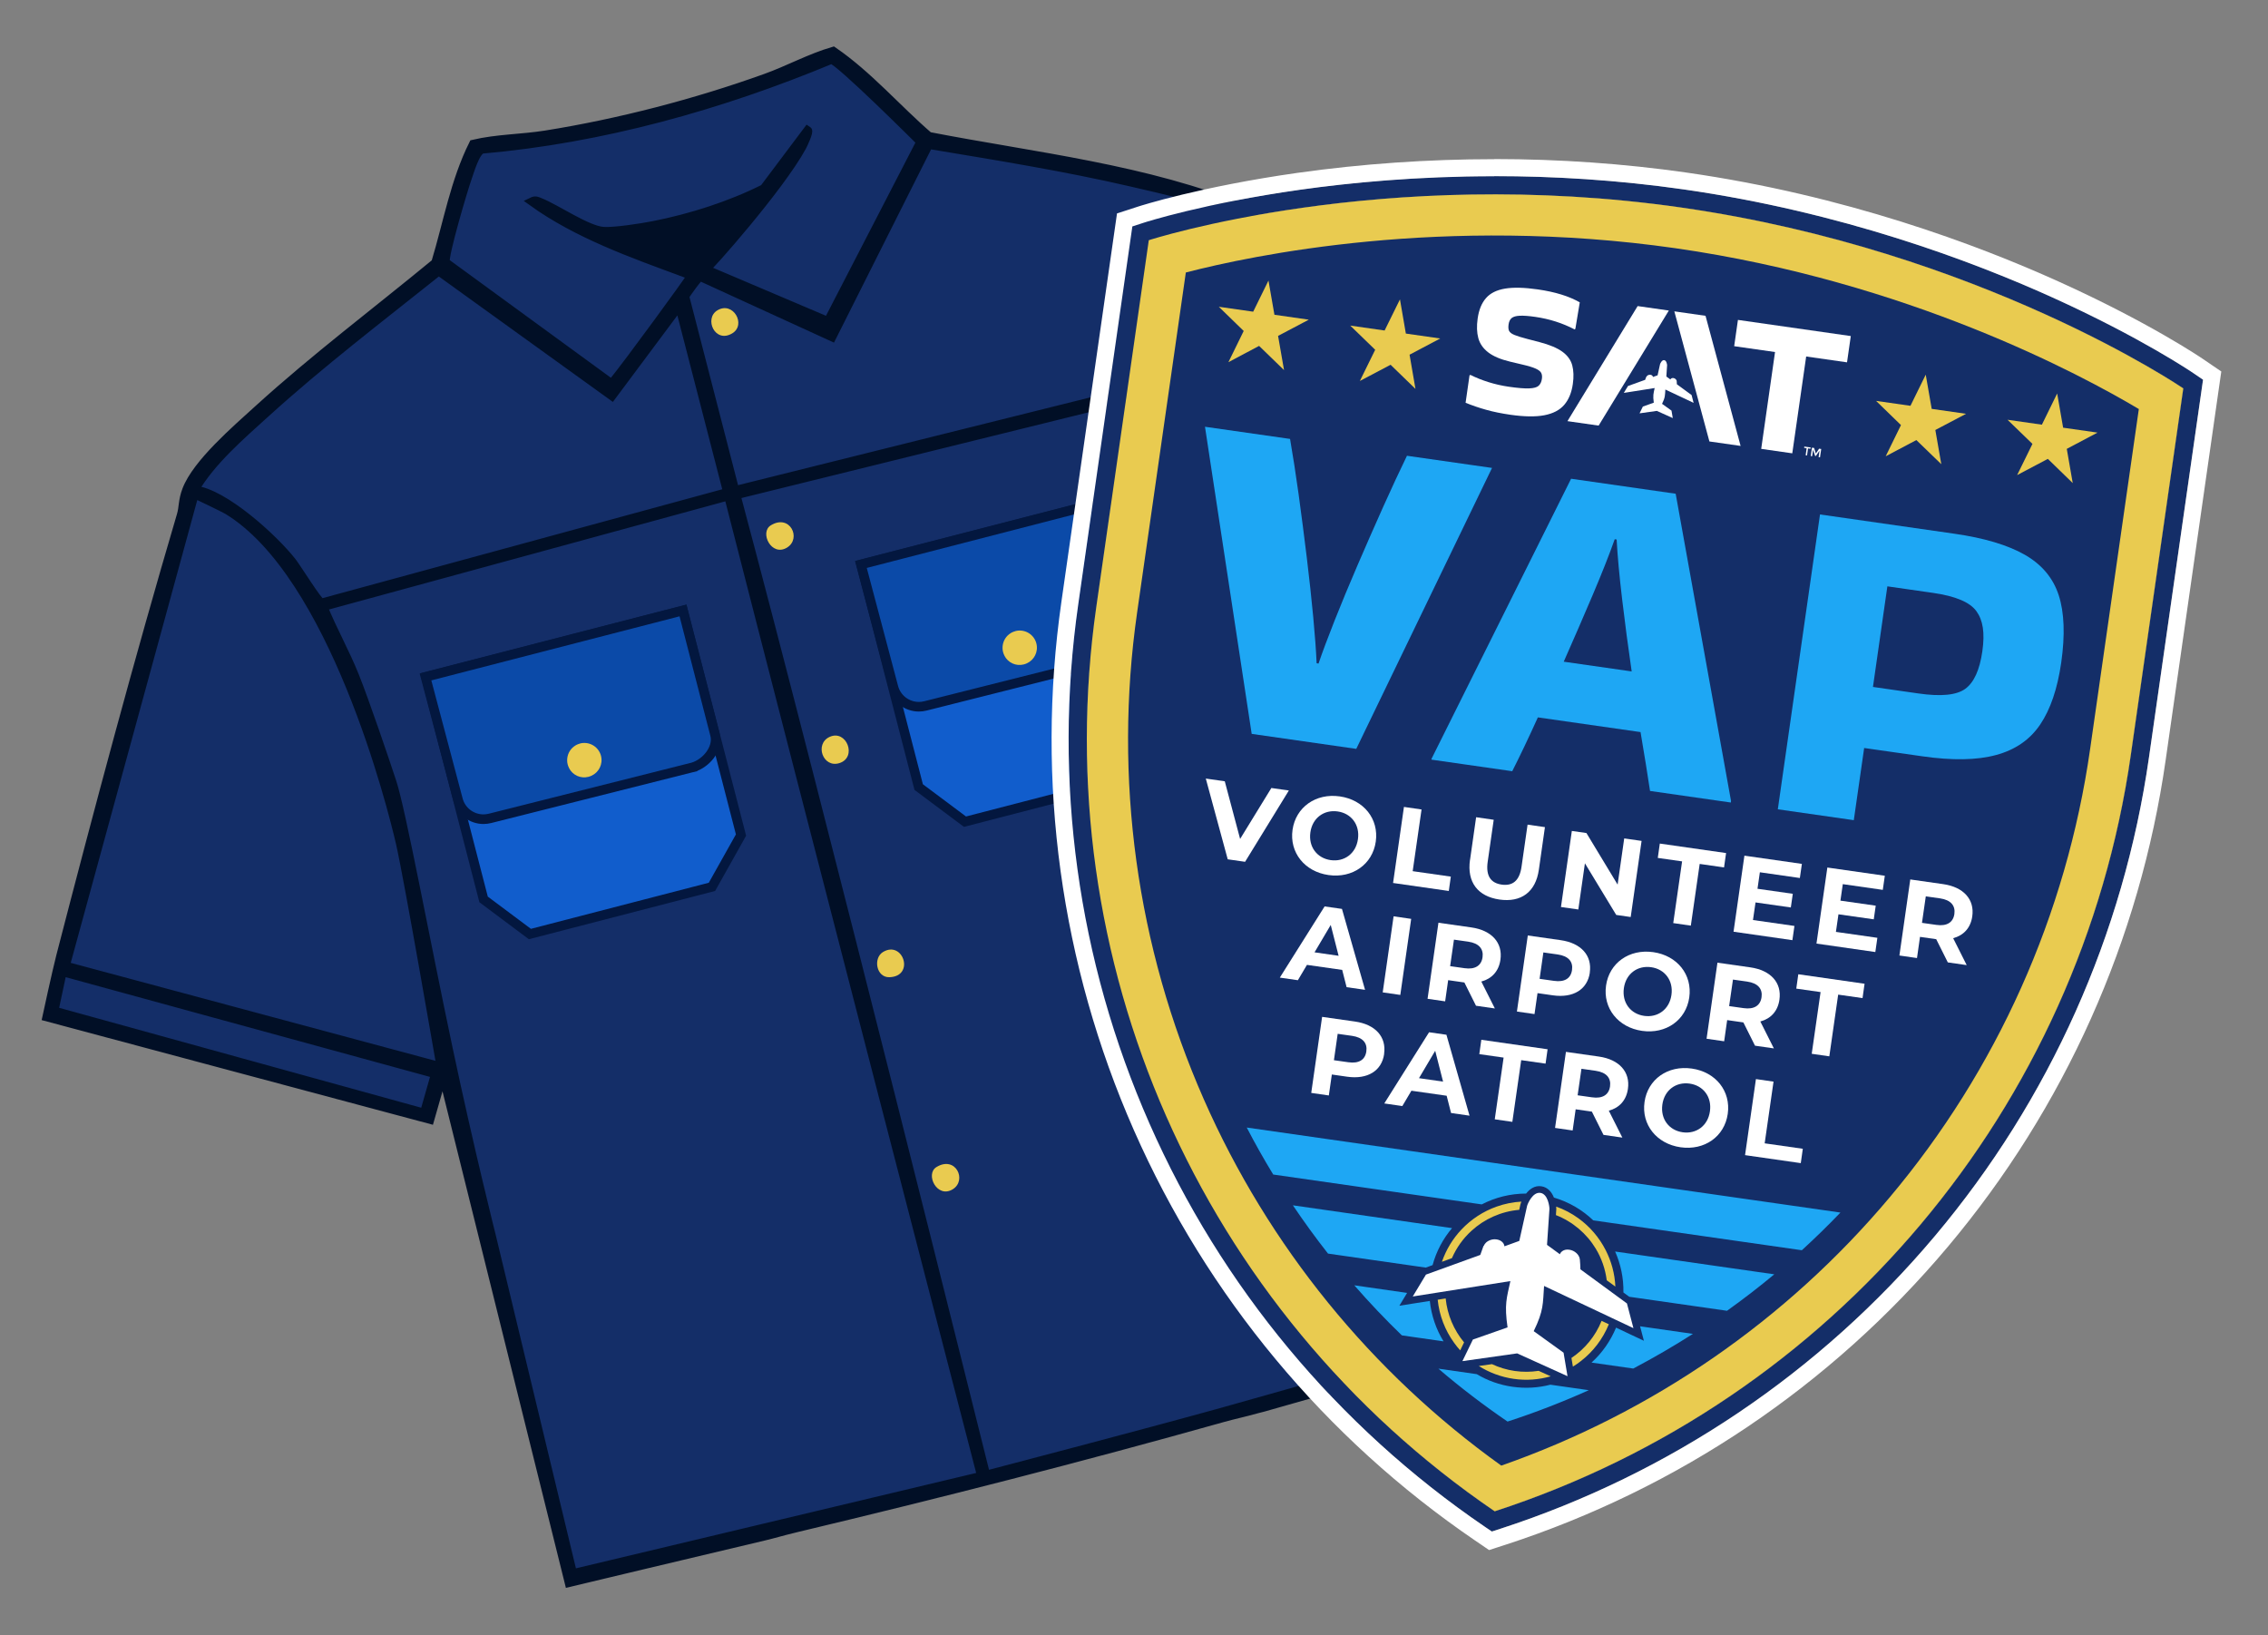 <?xml version="1.0" encoding="UTF-8"?> <svg xmlns="http://www.w3.org/2000/svg" id="Layer_1" version="1.1" viewBox="0 0 391.89 282.52"><rect x="0" y="0" width="391.89" height="282.52" fill="#808080" stroke="none"/><defs><style> .st0, .st1 { fill: #fff; } .st2, .st3 { fill: #010f26; } .st4 { fill: #e9cb50; } .st1 { fill-rule: evenodd; } .st5 { fill: #115dcc; stroke: #03173f; stroke-width: 1.65px; } .st5, .st3 { stroke-miterlimit: 10; } .st6 { fill: #03173f; } .st7 { fill: #0b4aa8; } .st3 { stroke: #010f26; stroke-width: 1.5px; } .st8 { fill: #1ea7f4; } .st9 { fill: #142e68; } </style></defs><g><path class="st9" d="M275.31,98.24c-19.45-21.05-39.61-41.54-59.77-61.94-17.39-7.17-36.67-9.18-55.05-12.75-5.58-4.82-10.41-10.51-16.52-14.71-3.99,1.16-7.75,3.24-11.69,4.65-12.08,4.34-25.33,7.79-38.01,9.81-4.13.66-8.43.63-12.48,1.59-3.23,6.46-4.45,13.67-6.53,20.52-10.2,8.41-20.82,16.39-30.61,25.29-3.82,3.48-10.64,9.32-12.41,13.95-.71,1.86-.53,2.98-.93,4.33-7.38,25-14.26,50.75-20.86,76.27-.7,2.71-2.37,10.45-2.37,10.45l66.21,17.71,2.22-7.77,21.82,87.79s24.06-5.75,33.74-8.03c1.6-.38,3.19-.86,4.79-1.24.21-.05.43-.11.64-.16,24.81-5.92,49.25-12.15,73.8-19.05,1.9-.53,3.85-.94,5.75-1.48.42-.12.86-.21,1.28-.33,5.85-1.67,31.64-9,31.64-9,0,0-5.23-18.5-7.17-25.6-.49-1.8-.92-3.63-1.4-5.43-.06-.21-.11-.43-.16-.64-.06-.21-.11-.43-.16-.64-.56-2.1-1.45-4.38-2.05-6.63-4.34-16.14-8.44-32.36-12.85-48.48,1.08.6,6.27,6.13,6.55,6.12l48.78-47.71s-5.11-5.74-6.17-6.89Z"></path><path class="st2" d="M106.57,41.27c-.23-.58.28-.28.59-.32,7.89-1.18,15.32-2.57,22.68-5.85-1.47,1.8-7.8,10.14-9.39,10.7-1.47.52-11.61-4.24-13.89-4.52Z"></path><g><path class="st4" d="M143.33,127.32c2.94-1.37,4.85,3.53,1.71,4.52-2.85.9-4.32-3.3-1.71-4.52Z"></path><path class="st4" d="M152.57,164.48c3.47-2.1,5.57,4.19,1.13,4.35-2.3.08-2.86-3.3-1.13-4.35Z"></path><path class="st4" d="M133.19,90.76c3.32-2.03,5.34,2.28,2.81,3.84-2.7,1.66-4.81-2.62-2.81-3.84Z"></path><path class="st4" d="M161.81,201.63c3.32-2.03,5.34,2.28,2.81,3.84-2.7,1.66-4.81-2.62-2.81-3.84Z"></path><path class="st4" d="M123.95,53.62c2.71-1.65,5.06,2.47,2.58,3.97-2.99,1.81-4.92-2.55-2.58-3.97Z"></path></g><path class="st3" d="M275.31,98.24c-19.45-21.05-39.61-41.54-59.77-61.94-17.39-7.17-36.67-9.18-55.05-12.75-5.58-4.82-10.41-10.51-16.52-14.71-3.99,1.16-7.75,3.24-11.69,4.65-12.08,4.34-25.33,7.79-38.01,9.81-4.13.66-8.43.63-12.48,1.59-3.23,6.46-4.45,13.67-6.53,20.52-10.2,8.41-20.82,16.39-30.61,25.29-3.82,3.48-10.64,9.32-12.41,13.95-.71,1.86-.53,2.98-.93,4.33-7.38,25-14.26,50.75-20.86,76.27-.7,2.71-2.37,10.45-2.37,10.45l66.21,17.71,2.22-7.77,21.82,87.79s24.06-5.75,33.74-8.03c1.6-.38,3.19-.86,4.79-1.24.21-.05.43-.11.64-.16,24.81-5.92,49.25-12.15,73.8-19.05,1.9-.53,3.85-.94,5.75-1.48.42-.12.86-.21,1.28-.33,5.85-1.67,31.64-9,31.64-9,0,0-5.23-18.5-7.17-25.6-.49-1.8-.92-3.63-1.4-5.43-.06-.21-.11-.43-.16-.64-.06-.21-.11-.43-.16-.64-.56-2.1-1.45-4.38-2.05-6.63-4.34-16.14-8.44-32.36-12.85-48.48,1.08.6,6.27,6.13,6.55,6.12l48.78-47.71s-5.11-5.74-6.17-6.89ZM195.37,31.46c6.34,1.47,13.9,3.11,19.61,6.02-6.58,7.86-9.14,17.54-9.42,27.67l-78.57,19.58-8.66-33.55c.36-.57,2.32-3.36,2.66-3.39l22.77,10.42,16.7-33.23c11.66,1.94,23.39,3.82,34.91,6.48ZM120.46,45.79c-1.47.52-11.61-4.24-13.89-4.52-.23-.58.28-.28.59-.32,7.89-1.17,15.32-2.57,22.68-5.85-1.47,1.8-7.8,10.14-9.39,10.7ZM45.85,71.42c9.55-8.68,19.87-16.54,29.96-24.59l29.93,21.57,11.64-15.61,8.33,32.27-70.17,19.11c-.5-.02-4.24-6.04-5.05-7.08-3.15-4.04-11.82-11.94-16.9-12.45,2.94-5.01,7.93-9.29,12.25-13.22ZM75.23,185.53l-1.93,6.77-63.96-17.65,1.44-6.76,64.45,17.64ZM76.17,184.3l-64.87-17.42,22.3-81.55s5.07,2.41,5.68,2.78c18.38,11.12,28.48,51.44,29.89,57.59s7.01,38.59,7.01,38.59ZM169.59,255.03l-70.63,16.83-14.04-58.36s-3.75-14.84-7.46-32.38c-4.02-19-8.07-41.01-9.71-46-1.29-3.94-4.71-13.97-6.43-18.27-1.63-4.09-3.83-7.97-5.49-12.05l70.04-19.11c13.81,54.02,43.72,169.33,43.72,169.33ZM105.69,66.29l-28.72-20.96c-.3-1.19,3.1-12.62,3.78-14.54.45-1.27,1.42-4.67,2.55-5,20.75-1.82,41.17-7.54,60.35-15.51,1.24.04,15.44,14.22,15.44,14.22l-16.02,31.02-21.18-9c.41-.09,12.85-14.11,16.69-21.17.2-.36,1.27-2.62.97-2.81l-7.54,10.04c-5.86,2.94-12.61,5.09-19.06,6.36-2.02.4-6.8,1.15-8.72,1.01-2.8-.21-8.12-3.89-10.87-4.99-.52-.21-.82-.42-1.41-.13,7.82,5.63,17.23,8.95,26.23,12.27.37.14,1.33.48,1.13.8-.53.84-10.33,14.37-13.61,18.4ZM248.49,233.3s-24.93,7.21-37.45,10.69c-13.06,3.63-40.69,10.86-40.69,10.86,0,0-28.9-116.07-43.16-169.35l78.49-19.38c.04,9.64,1.91,23.3,3.93,32.38,2.02,9.08,6.41,20.09,9.48,30.08,8.97,29.16,29.4,104.71,29.4,104.71ZM224.38,142.58c-2.44-10.32-6.85-20.29-9.92-30.49-3.66-12.15-6.84-26.87-7.69-39.5-.81-12.04.5-25.17,9.09-34.32l58.42,60.47-47.14,46.8s-2.45-1.69-2.75-2.97ZM279.91,104.76l-47.09,46.57s-4.11-4-5.11-5.17l47.2-46.78,5,5.38Z"></path><g><g><polygon class="st5" points="73.61 116.91 118.02 105.45 128.04 144.27 123.02 153.22 91.56 161.37 83.56 155.39 73.61 116.91"></polygon><polygon class="st5" points="148.79 97.5 193.2 86.04 203.22 124.86 198.2 133.81 166.74 141.96 158.74 135.98 148.79 97.5"></polygon></g><g id="Path_16362"><path class="st7" d="M83.54,141.52c-2.07,0-3.88-1.4-4.4-3.41,0,0-5.61-21.16-5.61-21.16l44.49-11.49,5.53,21.42c.58,2.19-1.18,4.55-3.28,5.46v.06s-.75.2-.75.2h0s-34.84,8.77-34.84,8.77c-.37.1-.75.15-1.14.15Z"></path><path class="st6" d="M117.42,106.48l5.32,20.63c.51,1.91-1.33,4.07-3.24,4.65l-35.03,8.82c-.31.08-.63.12-.94.12-1.66,0-3.17-1.11-3.6-2.79,0,0-5.4-20.36-5.4-20.36l42.89-11.07M120.08,131.61l-.69.18s.08-.02.12-.03l.57-.14M119.39,131.79s-.01,0-.02,0c-.02,0-.05.01-.07.02l.09-.02M118.61,104.47l-1.6.41-42.89,11.07-1.61.42.43,1.61,5.4,20.36c.61,2.36,2.75,4.02,5.2,4.02.45,0,.91-.06,1.35-.17l34.81-8.77h0s.1-.02.1-.02h0s0,0,0,0h0s.69-.17.69-.17v-.05c2.47-1.01,4.58-3.76,3.85-6.48l-5.32-20.61-.41-1.6h0Z"></path></g><path class="st4" d="M100.47,128.4s-.04,0-.05.01c-.06.01-.12.02-.18.04-.02,0-.03.01-.05.02-.03,0-.06.02-.09.03-.06.02-.13.04-.19.06-.03.01-.07.03-.1.04-.06.02-.12.05-.17.08,0,0-.02,0-.03.01-.07.03-.13.07-.19.11,0,0,0,0,0,0-.08.05-.15.1-.23.16,0,0-.01,0-.02.01-.75.57-1.19,1.47-1.17,2.44,0,0,0-.01,0-.02,0,.22.03.45.09.68.06.23.14.44.25.64,0,0-.01-.01-.02-.02.62,1.24,2.02,1.87,3.36,1.52.09-.02.19-.05.28-.09.05-.02.1-.04.15-.06.03-.01.05-.02.08-.03,1.29-.58,2.02-2.01,1.66-3.43,0,0,0,0,0-.01-.39-1.51-1.87-2.45-3.39-2.19Z"></path><g id="Path_163621" data-name="Path_16362"><path class="st7" d="M158.77,122.1c-2.07,0-3.88-1.4-4.4-3.41,0,0-5.61-21.16-5.61-21.16l44.49-11.49,5.53,21.42c.58,2.19-1.18,4.55-3.28,5.46v.06s-.79.21-.79.21h0s-34.81,8.76-34.81,8.76c-.37.1-.75.15-1.14.15Z"></path><path class="st6" d="M192.66,87.05l5.32,20.63c.51,1.91-1.33,4.07-3.24,4.65l-35.03,8.82c-.31.08-.63.12-.94.12-1.66,0-3.17-1.11-3.6-2.79,0,0-5.4-20.36-5.4-20.36l42.89-11.07M195.31,112.19l-.69.18s.08-.02.12-.03l.57-.14M194.62,112.37s-.01,0-.02,0c-.02,0-.05.01-.07.02l.09-.02M193.84,85.04l-1.6.41-42.89,11.07-1.61.42.43,1.61,5.4,20.36c.61,2.36,2.75,4.02,5.2,4.02.45,0,.91-.06,1.35-.17l34.81-8.77h0s.1-.02.1-.02h0s0,0,0,0h0s.69-.17.69-.17v-.05c2.47-1.01,4.58-3.76,3.85-6.48l-5.32-20.61-.41-1.6h0Z"></path></g><path class="st4" d="M175.7,108.98s-.04,0-.05.01c-.06.01-.12.02-.18.04-.02,0-.03.01-.05.02-.03,0-.06.02-.09.03-.06.02-.13.04-.19.06-.03.01-.07.03-.1.04-.06.02-.12.05-.17.08,0,0-.02,0-.03.01-.07.03-.13.07-.19.11,0,0,0,0,0,0-.08.05-.15.1-.23.16,0,0-.01,0-.02.01-.75.57-1.19,1.47-1.17,2.44,0,0,0-.01,0-.02,0,.22.03.45.09.68.06.23.14.44.25.64,0,0-.01-.01-.02-.02.62,1.24,2.02,1.87,3.36,1.52.09-.02.19-.05.28-.09.05-.02.1-.04.15-.06.03-.01.05-.02.08-.03,1.29-.58,2.02-2.01,1.66-3.43,0,0,0,0,0-.01-.39-1.51-1.87-2.45-3.39-2.19Z"></path></g></g><g><g id="Shield"><g><path class="st9" d="M258.28,261.1h0s0,0,0,0c-50.87-34.69-77.57-95.3-68.84-156.25l9.07-63.35s40.21-13.06,92.03-5.64c51.82,7.42,86.73,31.24,86.73,31.24l-9.07,63.36c-8.73,60.95-51.36,111.62-109.91,130.65Z"></path><path class="st9" d="M290.53,35.86c51.82,7.42,86.73,31.24,86.73,31.24l-9.07,63.35c-8.73,60.95-51.36,111.62-109.91,130.65h0s0,0,0,0c-50.87-34.69-77.57-95.3-68.84-156.25l9.07-63.35s40.21-13.06,92.03-5.64M290.98,32.73c-27.13-3.89-51.05-2.12-66.34.04-16.61,2.35-26.7,5.59-27.12,5.73l-1.87.61-.28,1.95-9.07,63.35c-4.37,30.49-.11,61.51,12.31,89.69,12.42,28.19,32.43,52.26,57.88,69.62l1.28.87,1.48-.48c29.29-9.52,55.25-27.01,75.08-50.58,19.83-23.57,32.62-52.14,36.98-82.63l9.07-63.35.28-1.95-1.63-1.11c-.37-.25-9.13-6.19-24.41-13.11-14.06-6.36-36.52-14.77-63.65-18.65h0Z"></path></g><path class="st4" d="M289.53,42.89c40.05,5.74,69.97,21.78,80.04,27.78l-8.42,58.77c-4.09,28.59-16.08,55.38-34.67,77.47-17.84,21.2-40.97,37.16-67.07,46.3-22.49-16.1-40.22-37.91-51.39-63.26-11.64-26.43-15.63-55.51-11.54-84.1l8.42-58.77c11.33-2.94,44.45-9.94,84.64-4.19M290.53,35.86c-51.82-7.42-92.03,5.64-92.03,5.64l-9.07,63.35c-8.73,60.95,17.97,121.56,68.84,156.25h0s0,0,0,0c58.55-19.03,101.18-69.7,109.91-130.65l9.07-63.35s-34.91-23.82-86.73-31.24h0Z"></path></g><path class="st0" d="M258.2,30.43c10.04,0,21.12.63,32.78,2.3,27.13,3.89,49.59,12.29,63.65,18.65,15.28,6.92,24.05,12.86,24.41,13.11l1.63,1.11-.28,1.95-9.07,63.36c-4.37,30.49-17.15,59.06-36.98,82.63-19.83,23.57-45.79,41.06-75.08,50.58l-1.48.48-1.28-.87c-25.45-17.36-45.46-41.43-57.88-69.62-12.42-28.19-16.67-59.2-12.31-89.69l9.07-63.35.28-1.95,1.87-.61c.42-.14,10.51-3.38,27.12-5.73,8.71-1.23,20.23-2.33,33.55-2.33M258.2,27.5c-11.45,0-22.88.8-33.97,2.36-16.86,2.39-27.18,5.7-27.61,5.84l-1.87.61-1.74.56-.26,1.81-.28,1.95-9.07,63.35c-4.44,31.03-.11,62.6,12.53,91.29,12.64,28.69,33.01,53.19,58.91,70.85l1.28.87,1.18.81,1.36-.44,1.48-.48c29.82-9.69,56.25-27.49,76.43-51.48,20.18-23.99,33.2-53.07,37.64-84.1l9.07-63.36.28-1.95.26-1.81-1.51-1.03-1.63-1.11c-.38-.26-9.35-6.34-24.86-13.35-14.23-6.44-36.97-14.95-64.44-18.88-10.78-1.54-21.95-2.33-33.2-2.33h0Z"></path><g id="VAP_LEtters"><path class="st8" d="M257.81,80.84l-23.46,48.54-18.07-2.59-8.07-53.06,14.7,2.1c.49,2.81.98,6,1.48,9.57.49,3.58.96,7.22,1.41,10.92.45,3.71.82,7.15,1.12,10.34.3,3.19.49,5.83.58,7.93l.33.05c.67-1.98,1.6-4.46,2.78-7.44,1.18-2.98,2.5-6.17,3.97-9.57,1.46-3.4,2.94-6.75,4.41-10.04,1.48-3.29,2.85-6.24,4.12-8.85l14.7,2.1Z"></path><path class="st8" d="M299.1,138.41l-.03.24-13.96-2c-.2-1.34-.44-2.88-.72-4.62-.28-1.74-.59-3.59-.92-5.55l-17.74-2.54c-1.63,3.6-3.11,6.7-4.43,9.3l-13.96-2,.02-.16,24.11-48.37,18.07,2.59,9.57,53.11ZM279.01,93.16c-.94,2.66-2.21,5.87-3.81,9.64-1.6,3.77-3.27,7.61-5,11.52l11.74,1.68c-.62-4.25-1.17-8.41-1.65-12.47-.48-4.06-.8-7.51-.95-10.32l-.33-.05Z"></path><path class="st8" d="M320.33,141.7l-13.14-1.88,7.29-50.94,23.16,3.32c5.2.74,9.27,1.96,12.22,3.64,2.94,1.68,4.9,4.01,5.87,7,.97,2.99,1.11,6.87.43,11.64-.65,4.51-1.86,8.07-3.63,10.69-1.77,2.62-4.31,4.38-7.63,5.27-3.31.9-7.57.97-12.77.22l-10.02-1.43-1.79,12.47ZM334,102.43l-7.88-1.13-2.49,17.38,7.88,1.13c3.89.56,6.58.29,8.08-.81,1.5-1.1,2.48-3.26,2.94-6.48s.1-5.37-1.02-6.92c-1.12-1.56-3.62-2.61-7.51-3.17Z"></path></g><g id="VAP_Name"><path class="st0" d="M222.71,136.56l-7.57,12.33-3-.43-3.79-13.95,3.28.47,2.65,9.96,5.4-8.8,3.02.43Z"></path><path class="st0" d="M223.34,143.36c.56-3.9,4.01-6.36,8.16-5.77s6.78,3.9,6.22,7.82c-.56,3.92-4.03,6.36-8.16,5.77-4.15-.59-6.78-3.92-6.22-7.82ZM234.64,144.98c.36-2.5-1.16-4.46-3.51-4.79s-4.36,1.12-4.71,3.62,1.16,4.46,3.51,4.79,4.36-1.12,4.71-3.62Z"></path><path class="st0" d="M242.59,139.41l3.04.44-1.53,10.66,6.59.94-.35,2.48-9.63-1.38,1.88-13.14Z"></path><path class="st0" d="M254.01,148.55l1.05-7.36,3.04.44-1.04,7.25c-.36,2.5.58,3.69,2.42,3.95s3.08-.61,3.43-3.11l1.04-7.25,3,.43-1.05,7.36c-.55,3.87-3.08,5.69-6.81,5.15s-5.64-2.99-5.09-6.86Z"></path><path class="st0" d="M283.65,145.29l-1.88,13.14-2.5-.36-5.41-8.92-1.14,7.98-3-.43,1.88-13.14,2.52.36,5.39,8.91,1.14-7.98,3,.43Z"></path><path class="st0" d="M290.66,148.82l-4.21-.6.35-2.48,11.45,1.64-.35,2.48-4.21-.6-1.53,10.66-3.04-.44,1.53-10.66Z"></path><path class="st0" d="M310.06,159.99l-.35,2.44-10.17-1.46,1.88-13.14,9.93,1.42-.35,2.44-6.91-.99-.41,2.85,6.1.87-.34,2.36-6.1-.87-.44,3.04,7.15,1.02Z"></path><path class="st0" d="M324.39,162.04l-.35,2.44-10.17-1.46,1.88-13.14,9.93,1.42-.35,2.44-6.91-.99-.41,2.85,6.1.87-.34,2.36-6.1-.87-.44,3.04,7.15,1.02Z"></path><path class="st0" d="M336.57,166.28l-2.01-4.02-.15-.02-2.65-.38-.52,3.66-3.04-.44,1.88-13.14,5.69.81c3.51.5,5.45,2.64,5.02,5.58-.28,1.97-1.48,3.27-3.3,3.76l2.34,4.65-3.27-.47ZM335.24,155.21l-2.48-.35-.66,4.58,2.48.35c1.86.27,2.92-.46,3.12-1.89s-.61-2.42-2.47-2.69Z"></path><path class="st0" d="M231.93,167.57l-6.1-.87-1.57,2.65-3.12-.45,7.74-12.3,3,.43,3.99,13.98-3.19-.46-.76-2.98ZM231.3,165.13l-1.36-5.33-2.8,4.73,4.17.6Z"></path><path class="st0" d="M240.8,158.31l3.04.44-1.88,13.14-3.04-.44,1.88-13.14Z"></path><path class="st0" d="M255.04,173.76l-2.01-4.02-.15-.02-2.65-.38-.52,3.66-3.04-.44,1.88-13.14,5.69.81c3.51.5,5.45,2.64,5.02,5.59-.28,1.97-1.48,3.27-3.3,3.76l2.34,4.65-3.27-.47ZM253.71,162.69l-2.48-.35-.66,4.58,2.48.35c1.86.27,2.92-.46,3.12-1.89s-.61-2.42-2.47-2.69Z"></path><path class="st0" d="M274.71,168.03c-.42,2.93-2.88,4.43-6.39,3.93l-2.65-.38-.52,3.62-3.04-.44,1.88-13.14,5.69.81c3.51.5,5.45,2.64,5.02,5.59ZM271.63,167.59c.21-1.45-.61-2.42-2.47-2.69l-2.48-.35-.65,4.56,2.48.35c1.86.27,2.92-.44,3.12-1.87Z"></path><path class="st0" d="M277.51,170.27c.56-3.91,4.01-6.36,8.16-5.77s6.78,3.9,6.22,7.83c-.56,3.92-4.03,6.36-8.16,5.77s-6.78-3.92-6.22-7.82ZM288.81,171.89c.36-2.5-1.16-4.46-3.51-4.79s-4.36,1.12-4.71,3.62,1.16,4.46,3.51,4.79,4.36-1.12,4.71-3.62Z"></path><path class="st0" d="M303.25,180.66l-2.01-4.02-.15-.02-2.65-.38-.52,3.66-3.04-.44,1.88-13.14,5.69.81c3.51.5,5.45,2.64,5.02,5.59-.28,1.97-1.48,3.27-3.3,3.76l2.34,4.65-3.27-.47ZM301.92,169.59l-2.48-.35-.66,4.58,2.48.35c1.86.27,2.92-.46,3.12-1.89s-.61-2.42-2.47-2.69Z"></path><path class="st0" d="M314.59,171.4l-4.21-.6.35-2.48,11.45,1.64-.35,2.48-4.21-.6-1.53,10.66-3.04-.44,1.53-10.66Z"></path><path class="st0" d="M239.17,182.09c-.42,2.93-2.88,4.43-6.39,3.93l-2.65-.38-.52,3.62-3.04-.44,1.88-13.14,5.69.81c3.51.5,5.45,2.64,5.02,5.59ZM236.09,181.65c.21-1.45-.61-2.42-2.47-2.69l-2.48-.35-.65,4.56,2.48.35c1.86.27,2.92-.44,3.12-1.87Z"></path><path class="st0" d="M249.98,189.31l-6.1-.87-1.57,2.65-3.12-.45,7.74-12.3,3,.43,3.99,13.98-3.19-.46-.76-2.98ZM249.35,186.87l-1.36-5.33-2.8,4.73,4.17.6Z"></path><path class="st0" d="M259.82,182.72l-4.21-.6.35-2.48,11.45,1.64-.35,2.48-4.21-.6-1.53,10.66-3.04-.44,1.53-10.66Z"></path><path class="st0" d="M277.07,196.07l-2.01-4.02-.15-.02-2.65-.38-.52,3.66-3.04-.44,1.88-13.14,5.69.81c3.51.5,5.45,2.64,5.02,5.59-.28,1.97-1.48,3.27-3.3,3.76l2.34,4.65-3.27-.47ZM275.74,185l-2.48-.35-.66,4.58,2.48.35c1.86.27,2.92-.46,3.12-1.89s-.61-2.42-2.47-2.69Z"></path><path class="st0" d="M284.16,190.38c.56-3.91,4.01-6.36,8.16-5.77s6.78,3.9,6.22,7.83-4.03,6.36-8.16,5.77-6.78-3.92-6.22-7.82ZM295.46,192c.36-2.5-1.16-4.46-3.51-4.79s-4.36,1.12-4.71,3.62,1.16,4.46,3.51,4.79,4.36-1.12,4.71-3.62Z"></path><path class="st0" d="M303.41,186.43l3.04.44-1.53,10.66,6.59.94-.35,2.48-9.63-1.38,1.88-13.14Z"></path></g><g id="Gold_Stars"><polygon class="st4" points="242.92 57.63 241.9 51.72 239.25 57.1 233.31 56.25 237.62 60.43 234.97 65.82 240.28 63.02 244.58 67.19 243.56 61.28 248.86 58.48 242.92 57.63"></polygon><polygon class="st4" points="362.43 74.74 356.49 73.89 355.46 67.98 352.82 73.37 346.88 72.52 351.19 76.69 348.54 82.08 353.85 79.28 358.15 83.46 357.12 77.55 362.43 74.74"></polygon><polygon class="st4" points="220.21 54.38 219.18 48.47 216.54 53.85 210.6 53 214.9 57.18 212.26 62.57 217.56 59.76 221.87 63.94 220.84 58.03 226.15 55.23 220.21 54.38"></polygon><polygon class="st4" points="333.78 70.64 332.75 64.73 330.11 70.11 324.17 69.26 328.47 73.44 325.83 78.83 331.13 76.03 335.44 80.2 334.41 74.29 339.72 71.49 333.78 70.64"></polygon></g><g id="Plane_and_Lines"><g><path class="st8" d="M267.89,239.23l6.64.95c-4.55,2.04-9.23,3.86-14.04,5.42h0s0,0,0,0c-4.18-2.85-8.16-5.9-11.95-9.14l6.63.95c1.84,1.1,3.92,1.86,6.18,2.18s4.46.18,6.54-.36ZM247.54,218.57c.65-2.41,1.82-4.57,3.36-6.39l-27.5-3.94c1.92,2.85,3.94,5.63,6.07,8.34l16.89,2.42,1.18-.43ZM247.06,224.76l-2.75.43-2.51.4,1.31-2.18.02-.04-9.12-1.31c2.61,2.99,5.34,5.87,8.22,8.65l7.2,1.03c-1.29-2.09-2.1-4.47-2.37-6.98ZM215.42,194.79c1.43,2.76,2.96,5.47,4.58,8.13l36.03,5.16c2.32-1.2,4.94-1.87,7.67-1.87.6-.77,1.48-1.43,2.63-1.26s1.81,1.05,2.17,1.95c2.61.77,4.92,2.14,6.8,3.94l36.04,5.16c2.3-2.1,4.52-4.27,6.67-6.51l-102.59-14.69ZM280.5,223.29l1.02.75,16.89,2.42c2.8-2,5.53-4.1,8.17-6.3l-27.5-3.94c.96,2.18,1.48,4.58,1.43,7.08ZM283.4,229.18l.65,2.46-2.3-1.08-2.51-1.19c-.97,2.34-2.42,4.39-4.24,6.04l7.21,1.03c3.53-1.86,6.97-3.86,10.31-5.99l-9.13-1.31v.04Z"></path><path class="st4" d="M265.85,236.83l2.1.95c-2.02.58-4.19.76-6.4.44s-4.25-1.1-6.03-2.22l2.28-.32c1.22.57,2.54.98,3.94,1.18s2.77.18,4.1-.02ZM268.91,208.96v.02s-.06.93-.06.93v.02c2.91,1.14,5.32,3.21,6.89,5.81.99,1.64,1.64,3.49,1.89,5.45l1.49,1.09c-.1-2.24-.69-4.37-1.67-6.29-1.11-2.18-2.73-4.08-4.73-5.52-1.16-.84-2.44-1.52-3.83-2.01.02.2.03.38.03.49v.02ZM271.53,234.6l.05.32.2,1.19c.48-.29.94-.62,1.38-.96,2.11-1.63,3.79-3.81,4.83-6.36l-1.25-.59c-1.07,2.65-2.9,4.87-5.21,6.41ZM254.24,212.66c2.24-2.06,5.14-3.37,8.27-3.64h0s.2-.92.2-.92v-.02s.01-.02.01-.02c.03-.11.09-.27.16-.46-1.48.08-2.91.38-4.27.86-2.32.82-4.41,2.19-6.09,3.97-1.48,1.57-2.64,3.45-3.37,5.57l1.73-.63c.79-1.81,1.93-3.4,3.35-4.7ZM249.79,224.33l-1.37.22c.28,2.74,1.28,5.3,2.85,7.46.32.45.67.88,1.04,1.29l.52-1.07.15-.31c-1.77-2.13-2.9-4.76-3.18-7.59Z"></path><path class="st1" d="M256.37,215.27c.09-.23.23-.43.41-.6.13-.12.29-.23.47-.32.43-.21.88-.29,1.35-.22s.83.26,1.09.57c.11.13.18.27.22.41.02.07.03.14.04.21l2.57-.93,1.35-6.06c.09-.35.96-2.43,2.29-2.24s1.58,2.42,1.57,2.79l-.42,6.19,2.22,1.62c.03-.07.06-.14.1-.2.08-.13.19-.24.33-.34.33-.23.73-.31,1.2-.24s.88.26,1.24.59c.15.14.27.29.36.44.13.21.21.44.23.69,0,.01,0,.03,0,.04.05.55.08,1.09.09,1.63l8.04,5.89,1.12,4.27-15.44-7.29c-.22,3.05-.04,4.22-1.79,7.81l5.16,3.72.68,4.06-8.7-3.94-9.46,1.34,1.81-3.73,5.99-2.1c-.57-3.99-.16-5.01.49-8l-16.87,2.66,2.28-3.78,9.39-3.4c.17-.51.56-1.57.56-1.57Z"></path></g></g><g id="SAT_Logo_White"><polygon class="st0" points="304.32 77.55 306.71 60.82 299.65 59.81 300.3 55.27 319.8 58.06 319.15 62.6 312.09 61.59 309.69 78.32 304.32 77.55"></polygon><path class="st0" d="M253.92,64.85l-.68,4.74c1.15.46,2.33.87,3.56,1.21,1.23.35,2.63.63,4.2.86,2.4.34,4.35.37,5.85.08,1.5-.29,2.65-.88,3.43-1.79.78-.91,1.28-2.11,1.49-3.61.18-1.23.14-2.31-.1-3.22-.25-.92-.81-1.7-1.7-2.35-.89-.65-2.22-1.21-3.98-1.67l-2.08-.54c-.97-.25-1.7-.48-2.2-.68-.5-.2-.81-.43-.95-.7-.13-.27-.16-.65-.09-1.14s.25-.86.53-1.09c.28-.23.75-.37,1.39-.4.64-.03,1.55.03,2.71.2,2.42.35,4.68,1.07,6.79,2.17l.12-.12.76-4.56c-1.84-1.06-4.26-1.81-7.26-2.24-2.31-.33-4.19-.38-5.64-.14-1.45.24-2.55.78-3.3,1.64-.75.85-1.24,2.04-1.45,3.56-.18,1.28-.14,2.4.12,3.36.26.96.83,1.78,1.71,2.46.87.67,2.13,1.21,3.77,1.6l2.19.52c1,.23,1.74.46,2.23.68.49.22.81.46.96.74.14.27.19.62.12,1.05-.07.49-.25.88-.54,1.16-.29.28-.83.44-1.63.47-.79.04-1.99-.06-3.58-.29-1.16-.17-2.32-.43-3.47-.79-1.15-.36-2.19-.78-3.13-1.25l-.15.08Z"></path><g><polygon class="st0" points="288.36 53.65 282.97 52.88 270.84 72.76 276.23 73.53 288.36 53.65"></polygon><polygon class="st0" points="295.37 76.27 300.76 77.04 294.7 54.56 289.31 53.79 295.37 76.27"></polygon><path class="st1" d="M284.48,65.12s0,0,0-.01c.03-.07.07-.13.13-.19.04-.04.09-.07.15-.1.14-.07.28-.09.43-.07s.26.08.34.18c.03.04.06.09.07.13,0,.02.01.04.01.07l.81-.29h0s.42-1.91.42-1.91c.03-.11.31-.77.72-.71s.5.77.5.88l-.13,1.95h0s.7.51.7.51c0-.02.02-.04.03-.06.03-.04.06-.08.1-.11.11-.07.23-.1.38-.08.15.02.28.08.39.19.05.04.09.09.12.14.04.07.07.14.07.22,0,0,0,0,0,.01.01.17.02.35.03.52h0c.78.57,1.62,1.19,2.54,1.86l.35,1.35-4.88-2.3c-.07.96-.01,1.33-.57,2.47l1.63,1.17h0s.22,1.29.22,1.29l-2.75-1.24-2.99.42.57-1.17h0s1.89-.67,1.89-.67c-.18-1.26-.05-1.58.15-2.53l-5.33.84.72-1.19c1.07-.39,2.06-.74,2.97-1.07h0c.05-.16.11-.32.17-.49"></path></g><polygon class="st0" points="312.41 77.47 312.24 78.69 312 78.65 312.17 77.44 311.74 77.37 311.77 77.15 312.87 77.31 312.84 77.53 312.41 77.47"></polygon><polygon class="st0" points="313.12 78.82 312.88 78.78 313.09 77.34 313.46 77.39 313.76 78.36 314.32 77.52 314.69 77.57 314.48 79.01 314.24 78.98 314.4 77.85 313.77 78.78 313.63 78.76 313.28 77.69 313.12 78.82"></polygon></g></g></svg> 